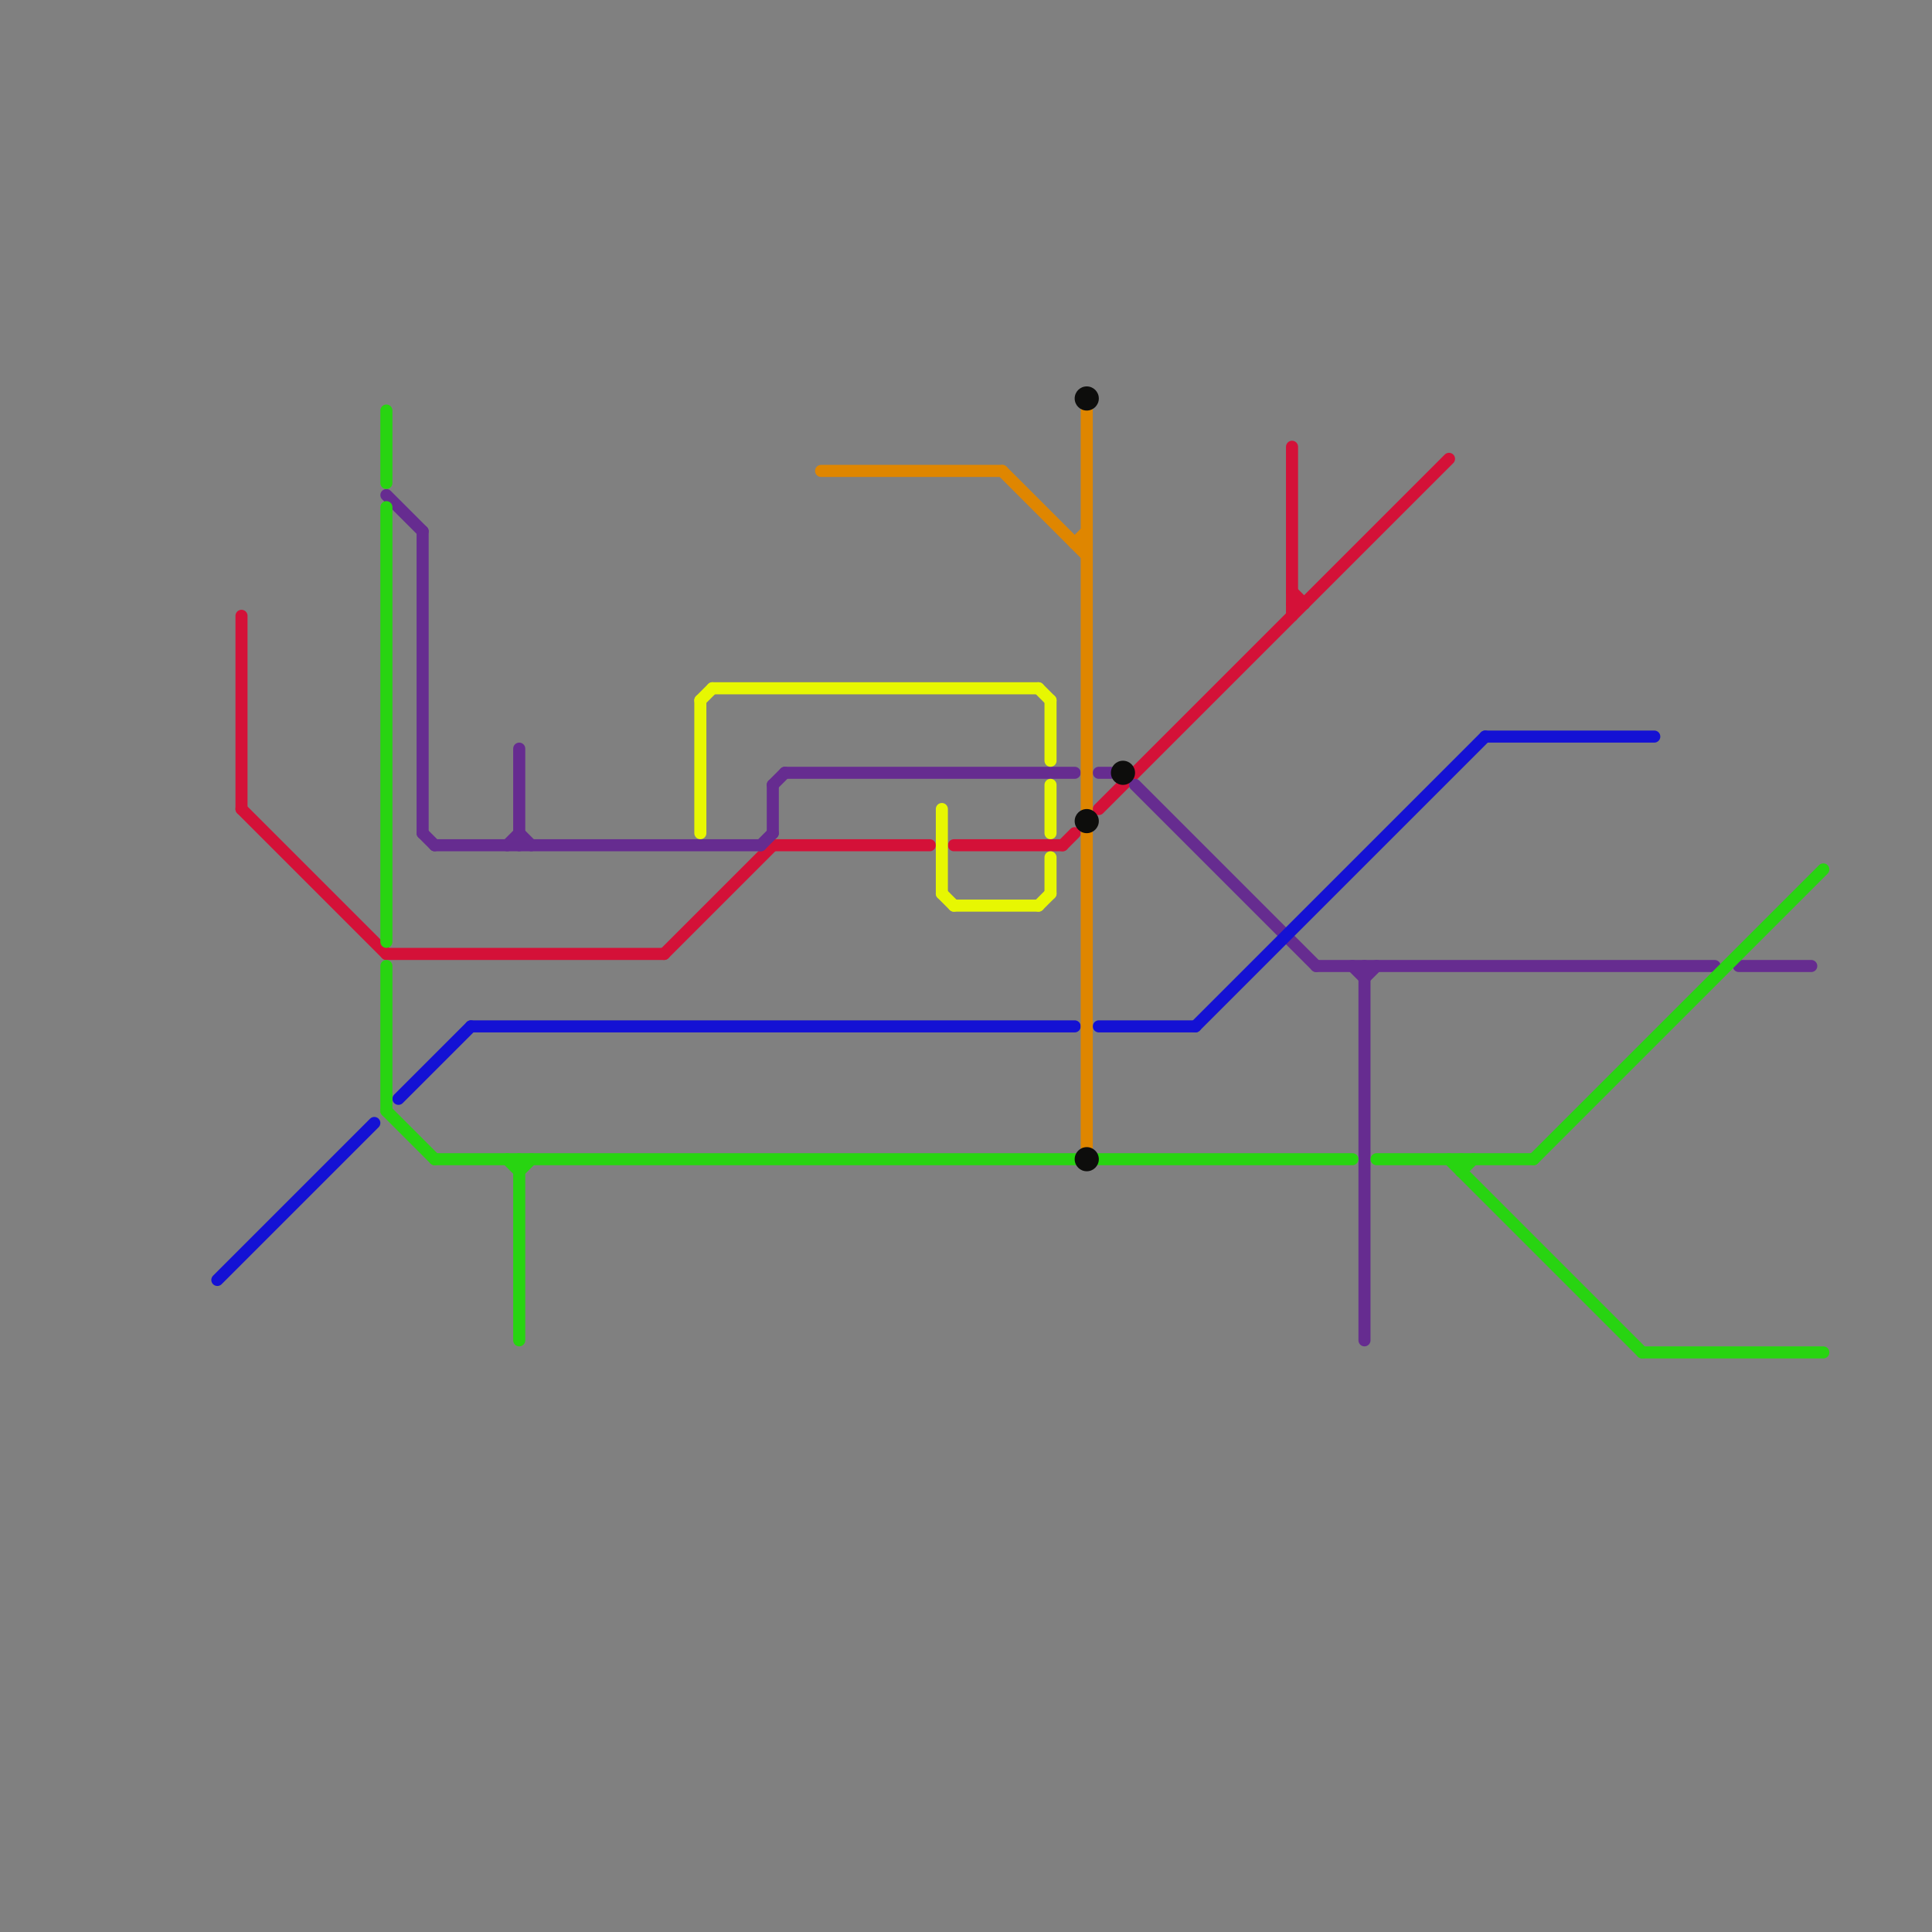 
<svg version="1.1" xmlns="http://www.w3.org/2000/svg" viewBox="0 0 160 160">
<rect x="0" y="0" width="160" height="160" fill="#808080" stroke="none"/>
<style>text { font: 1px Helvetica; font-weight: 600; white-space: pre; dominant-baseline: central; } line { stroke-width: 1; fill: none; stroke-linecap: round; stroke-linejoin: round; } .c0 { stroke: #d41138 } .c1 { stroke: #662c90 } .c2 { stroke: #1411d4 } .c3 { stroke: #28d411 } .c4 { stroke: #e7f702 } .c5 { stroke: #df8600 } .c6 { stroke: #0d0d0c }</style><defs><g id="wm-xf"><circle r="1.2" fill="#000"/><circle r="0.9" fill="#fff"/><circle r="0.6" fill="#000"/><circle r="0.3" fill="#fff"/></g><g id="wm"><circle r="0.6" fill="#000"/><circle r="0.3" fill="#fff"/></g></defs><line class="c0" x1="32" y1="79" x2="55" y2="79"/><line class="c0" x1="20" y1="67" x2="32" y2="79"/><line class="c0" x1="79" y1="70" x2="88" y2="70"/><line class="c0" x1="88" y1="70" x2="89" y2="69"/><line class="c0" x1="107" y1="49" x2="108" y2="50"/><line class="c0" x1="91" y1="67" x2="120" y2="38"/><line class="c0" x1="64" y1="70" x2="77" y2="70"/><line class="c0" x1="107" y1="50" x2="108" y2="50"/><line class="c0" x1="55" y1="79" x2="64" y2="70"/><line class="c0" x1="107" y1="37" x2="107" y2="51"/><line class="c0" x1="20" y1="51" x2="20" y2="67"/><line class="c1" x1="35" y1="69" x2="36" y2="70"/><line class="c1" x1="42" y1="70" x2="43" y2="69"/><line class="c1" x1="113" y1="81" x2="114" y2="80"/><line class="c1" x1="43" y1="69" x2="44" y2="70"/><line class="c1" x1="94" y1="65" x2="109" y2="80"/><line class="c1" x1="36" y1="70" x2="63" y2="70"/><line class="c1" x1="63" y1="70" x2="64" y2="69"/><line class="c1" x1="65" y1="64" x2="89" y2="64"/><line class="c1" x1="112" y1="80" x2="113" y2="81"/><line class="c1" x1="64" y1="65" x2="65" y2="64"/><line class="c1" x1="144" y1="80" x2="150" y2="80"/><line class="c1" x1="91" y1="64" x2="92" y2="64"/><line class="c1" x1="43" y1="62" x2="43" y2="70"/><line class="c1" x1="64" y1="65" x2="64" y2="69"/><line class="c1" x1="35" y1="44" x2="35" y2="69"/><line class="c1" x1="32" y1="41" x2="35" y2="44"/><line class="c1" x1="113" y1="80" x2="113" y2="111"/><line class="c1" x1="109" y1="80" x2="142" y2="80"/><line class="c2" x1="39" y1="85" x2="89" y2="85"/><line class="c2" x1="18" y1="106" x2="31" y2="93"/><line class="c2" x1="99" y1="85" x2="123" y2="61"/><line class="c2" x1="91" y1="85" x2="99" y2="85"/><line class="c2" x1="33" y1="91" x2="39" y2="85"/><line class="c2" x1="123" y1="61" x2="137" y2="61"/><line class="c3" x1="32" y1="34" x2="32" y2="40"/><line class="c3" x1="36" y1="96" x2="89" y2="96"/><line class="c3" x1="120" y1="96" x2="136" y2="112"/><line class="c3" x1="121" y1="97" x2="122" y2="96"/><line class="c3" x1="43" y1="97" x2="44" y2="96"/><line class="c3" x1="32" y1="80" x2="32" y2="92"/><line class="c3" x1="121" y1="96" x2="121" y2="97"/><line class="c3" x1="114" y1="96" x2="127" y2="96"/><line class="c3" x1="136" y1="112" x2="151" y2="112"/><line class="c3" x1="42" y1="96" x2="43" y2="97"/><line class="c3" x1="32" y1="42" x2="32" y2="78"/><line class="c3" x1="43" y1="96" x2="43" y2="111"/><line class="c3" x1="32" y1="92" x2="36" y2="96"/><line class="c3" x1="91" y1="96" x2="112" y2="96"/><line class="c3" x1="127" y1="96" x2="151" y2="72"/><line class="c4" x1="59" y1="57" x2="86" y2="57"/><line class="c4" x1="78" y1="74" x2="79" y2="75"/><line class="c4" x1="86" y1="57" x2="87" y2="58"/><line class="c4" x1="86" y1="75" x2="87" y2="74"/><line class="c4" x1="78" y1="67" x2="78" y2="74"/><line class="c4" x1="87" y1="58" x2="87" y2="63"/><line class="c4" x1="79" y1="75" x2="86" y2="75"/><line class="c4" x1="58" y1="58" x2="59" y2="57"/><line class="c4" x1="58" y1="58" x2="58" y2="69"/><line class="c4" x1="87" y1="65" x2="87" y2="69"/><line class="c4" x1="87" y1="71" x2="87" y2="74"/><line class="c5" x1="89" y1="45" x2="90" y2="44"/><line class="c5" x1="90" y1="69" x2="90" y2="95"/><line class="c5" x1="83" y1="39" x2="90" y2="46"/><line class="c5" x1="90" y1="34" x2="90" y2="67"/><line class="c5" x1="89" y1="45" x2="90" y2="45"/><line class="c5" x1="68" y1="39" x2="83" y2="39"/><circle cx="90" cy="68" r="1" fill="#0d0d0c" /><circle cx="93" cy="64" r="1" fill="#0d0d0c" /><circle cx="90" cy="96" r="1" fill="#0d0d0c" /><circle cx="90" cy="33" r="1" fill="#0d0d0c" />
</svg>

